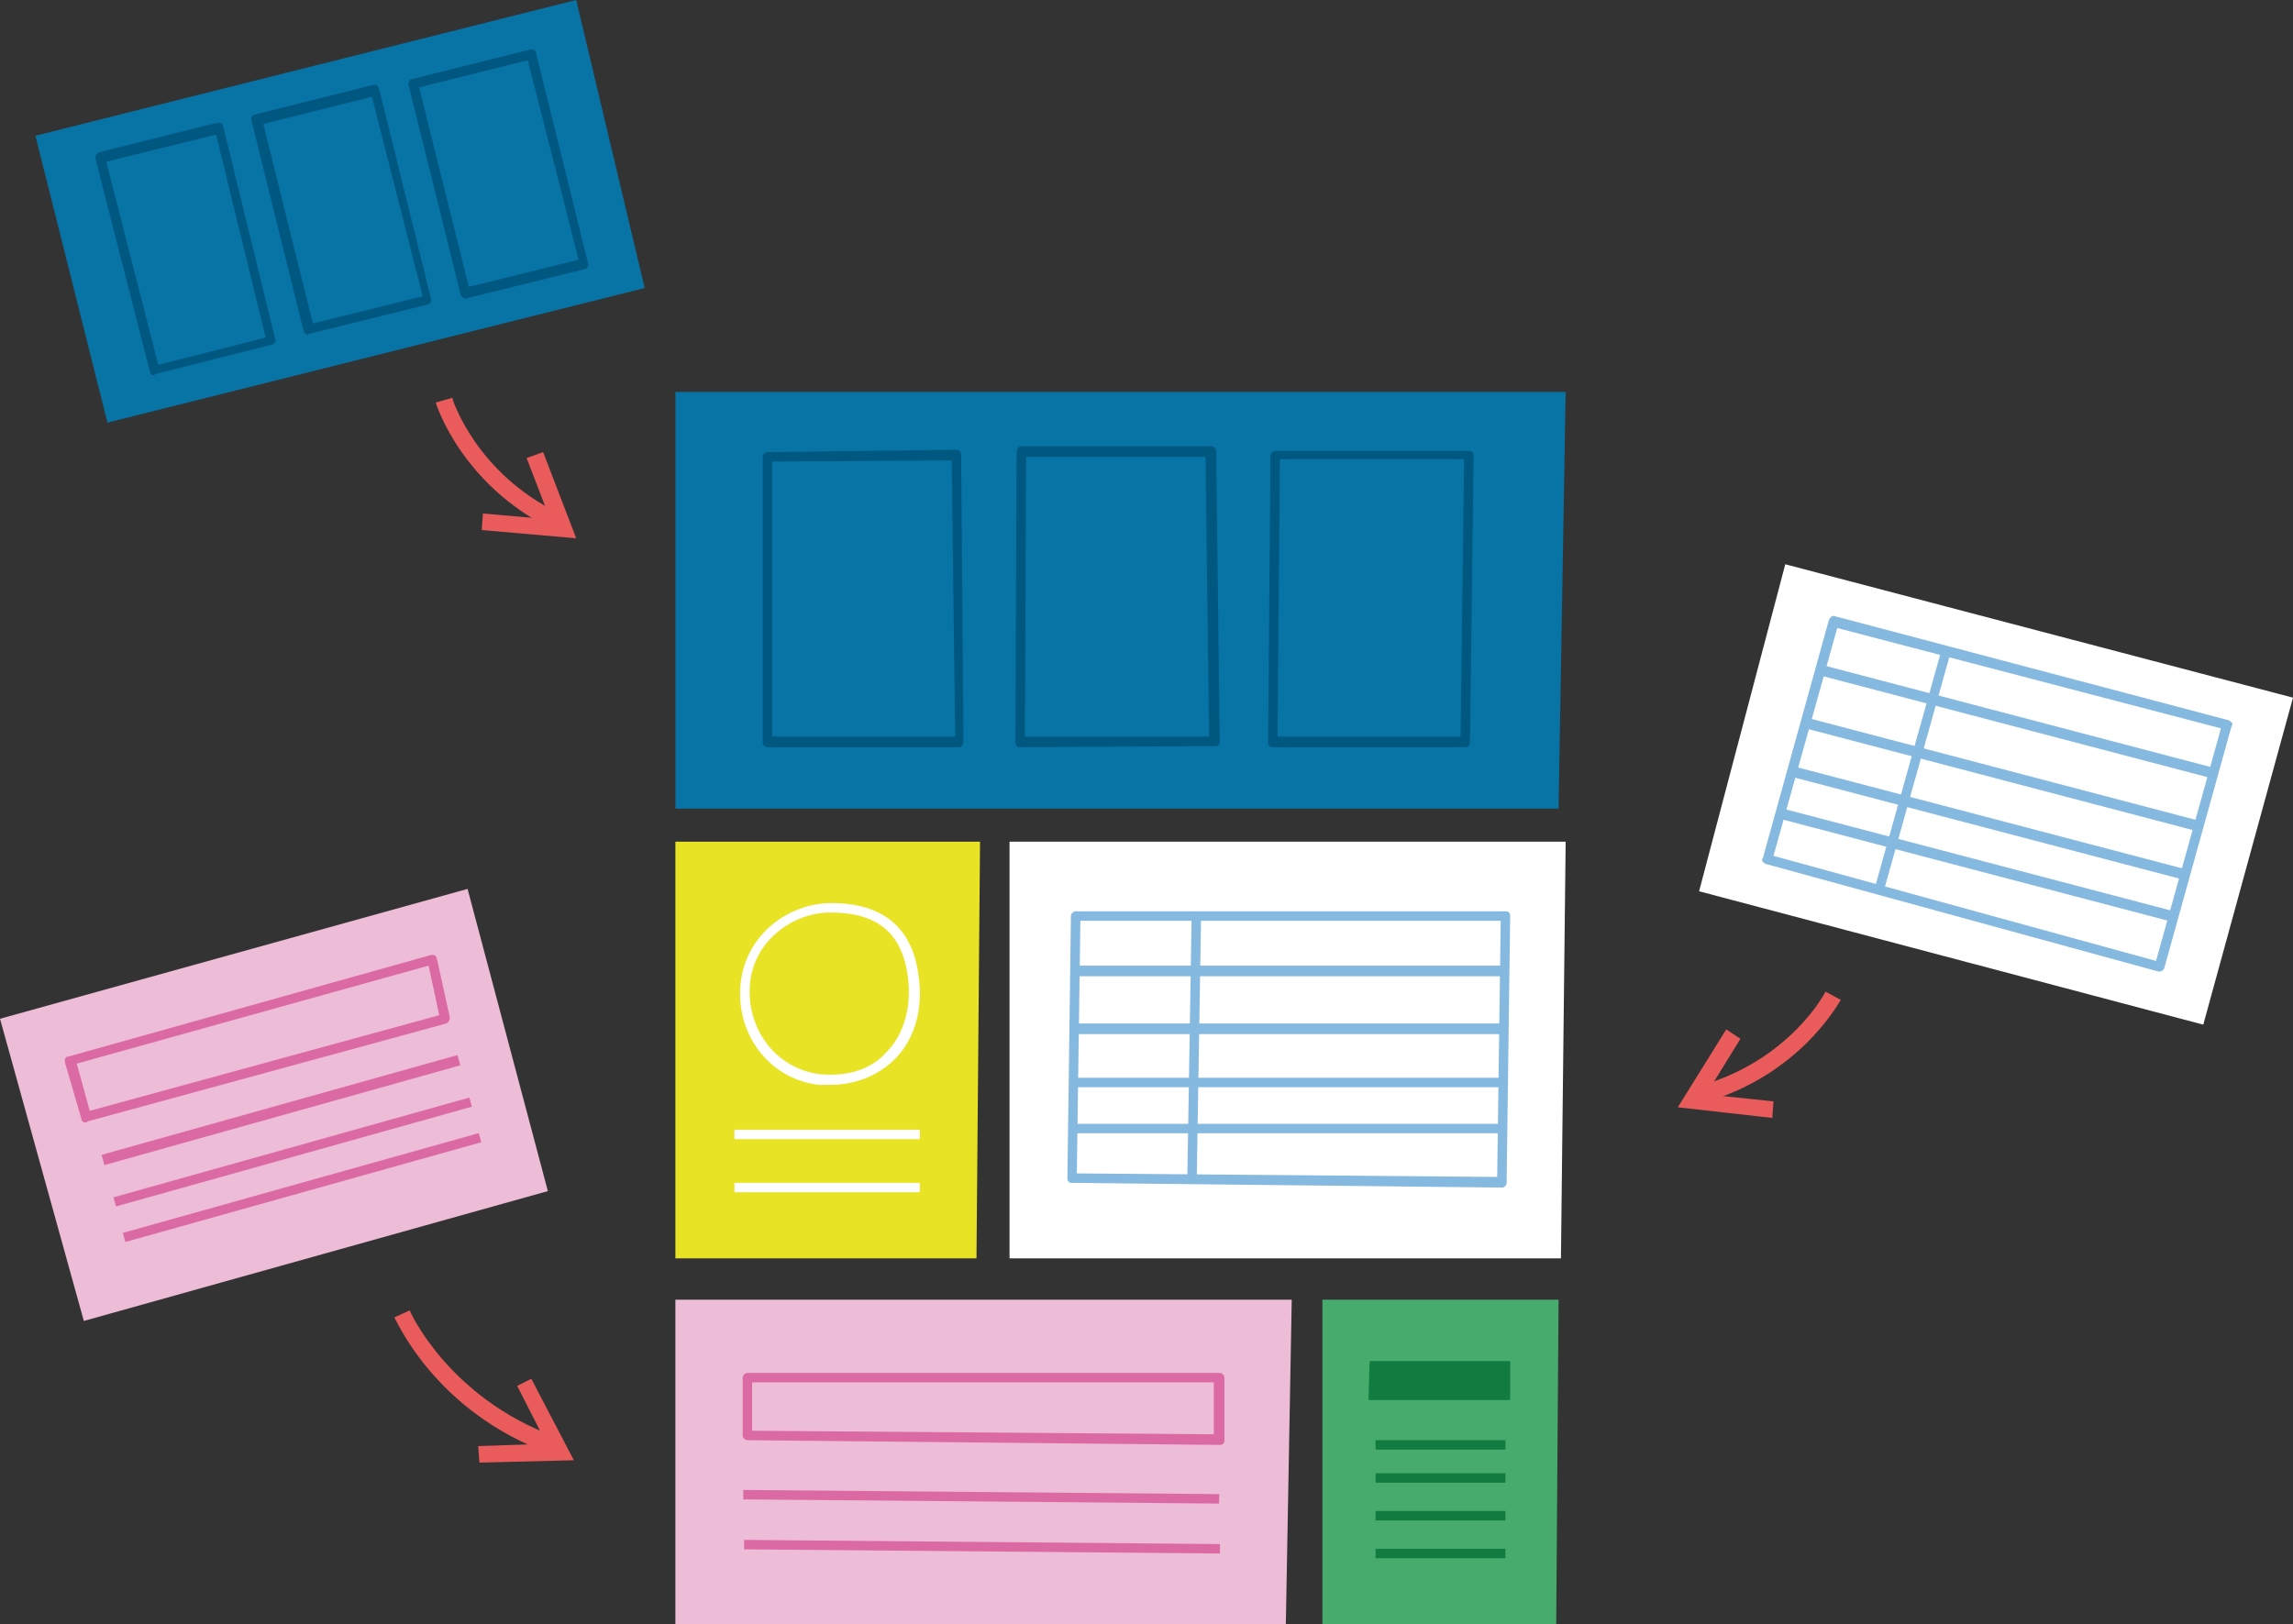 <?xml version="1.0" encoding="utf-8"?>
<!-- Generator: Adobe Illustrator 26.5.0, SVG Export Plug-In . SVG Version: 6.00 Build 0)  -->
<svg version="1.1" id="レイヤー_1" xmlns="http://www.w3.org/2000/svg" xmlns:xlink="http://www.w3.org/1999/xlink" x="0px"
	 y="0px" viewBox="0 0 194.2 137.6" style="enable-background:new 0 0 194.2 137.6;" xml:space="preserve">
<rect x="0" y="0" width="194.2" height="137.6" fill="#333333" stroke="none"/>
<style type="text/css">
	.st0{fill:#0873A5;}
	.st1{fill:#FFFFFF;}
	.st2{fill:#E9E325;}
	.st3{fill:#EDBCD6;}
	.st4{fill:#46AB6D;}
	.st5{fill:#005780;}
	.st6{fill:#85B9DF;}
	.st7{fill:#DB6AA4;}
	.st8{fill:#117B40;}
	.st9{fill:#EA5C5B;}
</style>
<polygon class="st0" points="57.2,33.2 57.2,68.5 132,68.5 132.6,33.2 "/>
<polygon class="st1" points="85.5,71.3 85.5,106.6 132.2,106.6 132.6,71.3 "/>
<polygon class="st2" points="57.2,71.3 57.2,106.6 82.7,106.6 83,71.3 "/>
<polygon class="st3" points="57.2,110.1 57.2,137.6 108.9,137.6 109.4,110.1 "/>
<polygon class="st4" points="112,110.1 112,137.6 131.8,137.6 132,110.1 "/>
<path class="st5" d="M81.3,63.3H65c-0.2,0-0.4-0.2-0.4-0.4l0-24.2c0-0.2,0.2-0.4,0.4-0.4L81,38.1h0c0.2,0,0.4,0.2,0.4,0.4l0.2,24.3
	c0,0.1,0,0.2-0.1,0.3C81.5,63.2,81.4,63.3,81.3,63.3 M65.4,62.4h15.5L80.6,39l-15.2,0.1L65.4,62.4z"/>
<path class="st5" d="M86.4,63.3c-0.1,0-0.2,0-0.3-0.1C86.1,63.1,86,63,86,62.8l0.1-24.6c0-0.2,0.2-0.4,0.4-0.4h16.1
	c0.2,0,0.4,0.2,0.4,0.4l0.3,24.6c0,0.1,0,0.2-0.1,0.3c-0.1,0.1-0.2,0.1-0.3,0.1L86.4,63.3z M86.9,38.7l-0.1,23.7l15.6,0l-0.3-23.7
	H86.9z"/>
<path class="st5" d="M124.1,63.3h-16.3c-0.1,0-0.2,0-0.3-0.1c-0.1-0.1-0.1-0.2-0.1-0.3l0.2-24.3c0-0.2,0.2-0.4,0.4-0.4h16.4
	c0.1,0,0.2,0,0.3,0.1c0.1,0.1,0.1,0.2,0.1,0.3l-0.3,24.3C124.5,63.1,124.3,63.3,124.1,63.3 M108.2,62.4h15.5l0.3-23.5h-15.6
	L108.2,62.4z"/>
<path class="st1" d="M70.3,91.9c-0.3,0-0.6,0-0.9,0c-4-0.4-7-4-6.7-8.3c0.3-4.4,4.1-7.1,7.7-7.1c4.4,0,6.9,2.1,7.4,6.2
	c0.4,2.7-0.3,5.3-2,7C74.4,91.1,72.5,91.9,70.3,91.9 M70.3,77.3c-3.1,0-6.6,2.4-6.8,6.3c-0.2,3.8,2.4,7,6,7.4
	c2.3,0.2,4.3-0.4,5.6-1.9c1.5-1.5,2.1-3.9,1.8-6.3C76.4,79,74.3,77.3,70.3,77.3"/>
<rect x="62.2" y="95.7" class="st1" width="15.7" height="0.8"/>
<rect x="62.2" y="100.2" class="st1" width="15.7" height="0.8"/>
<path class="st6" d="M127.2,100.6L127.2,100.6l-36.4-0.4c-0.1,0-0.2,0-0.3-0.1c-0.1-0.1-0.1-0.2-0.1-0.3l0.3-22.2
	c0-0.2,0.2-0.4,0.4-0.4h36.4c0.1,0,0.2,0,0.3,0.1c0.1,0.1,0.1,0.2,0.1,0.3l-0.3,22.6C127.6,100.4,127.4,100.6,127.2,100.6
	 M91.2,99.4l35.6,0.3l0.3-21.7H91.5L91.2,99.4z"/>
<rect x="90.2" y="88.5" transform="matrix(1.644125e-02 -1 1 1.644125e-02 10.575 188.512)" class="st6" width="21.9" height="0.8"/>
<rect x="91.1" y="81.8" class="st6" width="36.3" height="0.9"/>
<rect x="90.8" y="86.7" class="st6" width="36.3" height="0.9"/>
<rect x="90.8" y="91.3" class="st6" width="36.3" height="0.8"/>
<rect x="90.8" y="95.2" class="st6" width="36.3" height="0.8"/>
<path class="st7" d="M103.3,122.4L103.3,122.4l-40-0.4c-0.2,0-0.4-0.2-0.4-0.4v-4.9c0-0.2,0.2-0.4,0.4-0.4h40c0.2,0,0.4,0.2,0.4,0.4
	v5.3c0,0.1,0,0.2-0.1,0.3C103.5,122.4,103.4,122.4,103.3,122.4 M63.7,121.2l39.1,0.3v-4.4H63.7V121.2z"/>
<rect x="82.7" y="106.6" transform="matrix(8.761169e-03 -1 1 8.761169e-03 -44.376 208.782)" class="st7" width="0.8" height="40.3"/>
<rect x="82.7" y="110.9" transform="matrix(8.761169e-03 -1 1 8.761169e-03 -48.606 212.975)" class="st7" width="0.8" height="40.3"/>
<polygon class="st8" points="116,115.3 115.9,118.6 127.9,118.6 127.9,115.3 "/>
<rect x="116.5" y="122" class="st8" width="11" height="0.8"/>
<rect x="116.5" y="124.8" class="st8" width="11" height="0.8"/>
<rect x="116.5" y="128" class="st8" width="11" height="0.8"/>
<rect x="116.5" y="131.2" class="st8" width="11" height="0.8"/>
<polygon class="st1" points="151.2,47.8 143.9,75.5 186.6,86.8 194.2,59.1 "/>
<path class="st6" d="M182.9,82.3l-0.1,0l-33.2-9.1c-0.1,0-0.2-0.1-0.3-0.2c-0.1-0.1-0.1-0.2,0-0.3l5.6-20.2c0.1-0.2,0.3-0.4,0.5-0.3
	l33.3,8.8c0.1,0,0.2,0.1,0.3,0.2c0.1,0.1,0.1,0.2,0,0.3L183.3,82C183.3,82.1,183.1,82.3,182.9,82.3 M150.2,72.5l32.4,8.9l5.5-19.7
	l-32.5-8.5L150.2,72.5z"/>
<rect x="151.6" y="64.9" transform="matrix(0.27 -0.963 0.963 0.27 55.375 203.592)" class="st6" width="20.7" height="0.8"/>
<rect x="170.4" y="44.2" transform="matrix(0.254 -0.967 0.967 0.254 68.303 210.813)" class="st6" width="0.9" height="33.8"/>
<rect x="169.1" y="48.5" transform="matrix(0.254 -0.967 0.967 0.254 62.996 212.883)" class="st6" width="0.9" height="34.2"/>
<rect x="168.1" y="52.7" transform="matrix(0.254 -0.967 0.967 0.254 58.144 214.986)" class="st6" width="0.9" height="34.2"/>
<rect x="167.1" y="56.2" transform="matrix(0.254 -0.967 0.967 0.254 54.002 216.685)" class="st6" width="0.9" height="34.2"/>
<polyline class="st0" points="48.8,0 3,11.5 9.1,35.8 54.6,24.4 48.8,0 "/>
<path class="st5" d="M13.1,31.8c-0.2,0-0.4-0.1-0.4-0.3l-4.6-18c0-0.1,0-0.2,0-0.3C8.2,13,8.3,13,8.4,12.9l10-2.5c0.1,0,0.2,0,0.3,0
	c0.1,0.1,0.2,0.2,0.2,0.3l4.4,18c0.1,0.2-0.1,0.5-0.3,0.5l-9.9,2.5L13.1,31.8z M9,13.7l4.4,17.2l9.1-2.3l-4.2-17.2L9,13.7z"/>
<path class="st5" d="M26.1,28.4l-0.2-0.1c-0.1-0.1-0.2-0.2-0.2-0.3l-4.4-17.8c-0.1-0.2,0.1-0.5,0.3-0.5l10-2.5c0.1,0,0.2,0,0.3,0
	c0.1,0.1,0.2,0.2,0.2,0.3l4.4,17.8c0.1,0.2-0.1,0.5-0.3,0.5l-10.1,2.5L26.1,28.4z M22.3,10.5l4.2,16.9l9.3-2.3L31.5,8.2L22.3,10.5z"
	/>
<path class="st5" d="M39.4,25.3l-0.2-0.1C39.1,25.1,39,25,39,24.9L34.6,7.2c-0.1-0.2,0.1-0.5,0.3-0.5l10-2.5c0.1,0,0.2,0,0.3,0
	c0.1,0.1,0.2,0.2,0.2,0.3l4.4,17.8c0.1,0.2-0.1,0.5-0.3,0.5l-10.1,2.5L39.4,25.3z M35.5,7.4l4.2,16.9L49,22L44.7,5.1L35.5,7.4z"/>
<polygon class="st3" points="0,86.3 7.1,111.9 46.4,100.9 39.6,75.3 "/>
<path class="st7" d="M7.3,95.1c-0.2,0-0.4-0.1-0.4-0.3l-1.4-4.8c0-0.1,0-0.2,0-0.3c0.1-0.1,0.1-0.2,0.3-0.2l30.7-8.6
	c0.1,0,0.2,0,0.3,0c0.1,0.1,0.2,0.2,0.2,0.3l1.1,5c0,0.2-0.1,0.4-0.3,0.5L7.4,95L7.3,95.1z M6.5,90.1l1.1,4L37.2,86l-0.9-4.2
	L6.5,90.1z"/>
<rect x="8.1" y="93.6" transform="matrix(0.963 -0.27 0.27 0.963 -24.47 9.879)" class="st7" width="31.3" height="0.9"/>
<rect x="9.1" y="97.2" transform="matrix(0.963 -0.27 0.27 0.963 -25.399 10.281)" class="st7" width="31.3" height="0.8"/>
<rect x="9.9" y="100.2" transform="matrix(0.963 -0.27 0.27 0.963 -26.184 10.621)" class="st7" width="31.3" height="0.8"/>
<path class="st9" d="M46.5,123.1c-9.6-3.5-12.9-11.2-13.1-11.5l1.3-0.6c0,0.1,3.3,7.4,12.3,10.7L46.5,123.1z"/>
<polygon class="st9" points="40.6,123.9 40.5,122.5 46.3,122.3 43.8,117.4 45,116.8 48.6,123.7 "/>
<path class="st9" d="M46.7,44.8C39.1,41,37,34.4,36.9,34.1l1.4-0.4c0,0.1,2,6.4,9.1,9.8L46.7,44.8z"/>
<polygon class="st9" points="48.8,45.6 40.8,44.9 40.9,43.5 46.6,44 44.6,38.8 46,38.3 "/>
<path class="st9" d="M144.3,93.4l-0.4-1.4c7.6-2.1,10.7-7.9,10.7-8l1.3,0.7C155.7,85,152.4,91.1,144.3,93.4"/>
<polygon class="st9" points="150.1,94.7 142.1,93.8 146.2,87.2 147.4,88 144.5,92.7 150.2,93.3 "/>
</svg>
